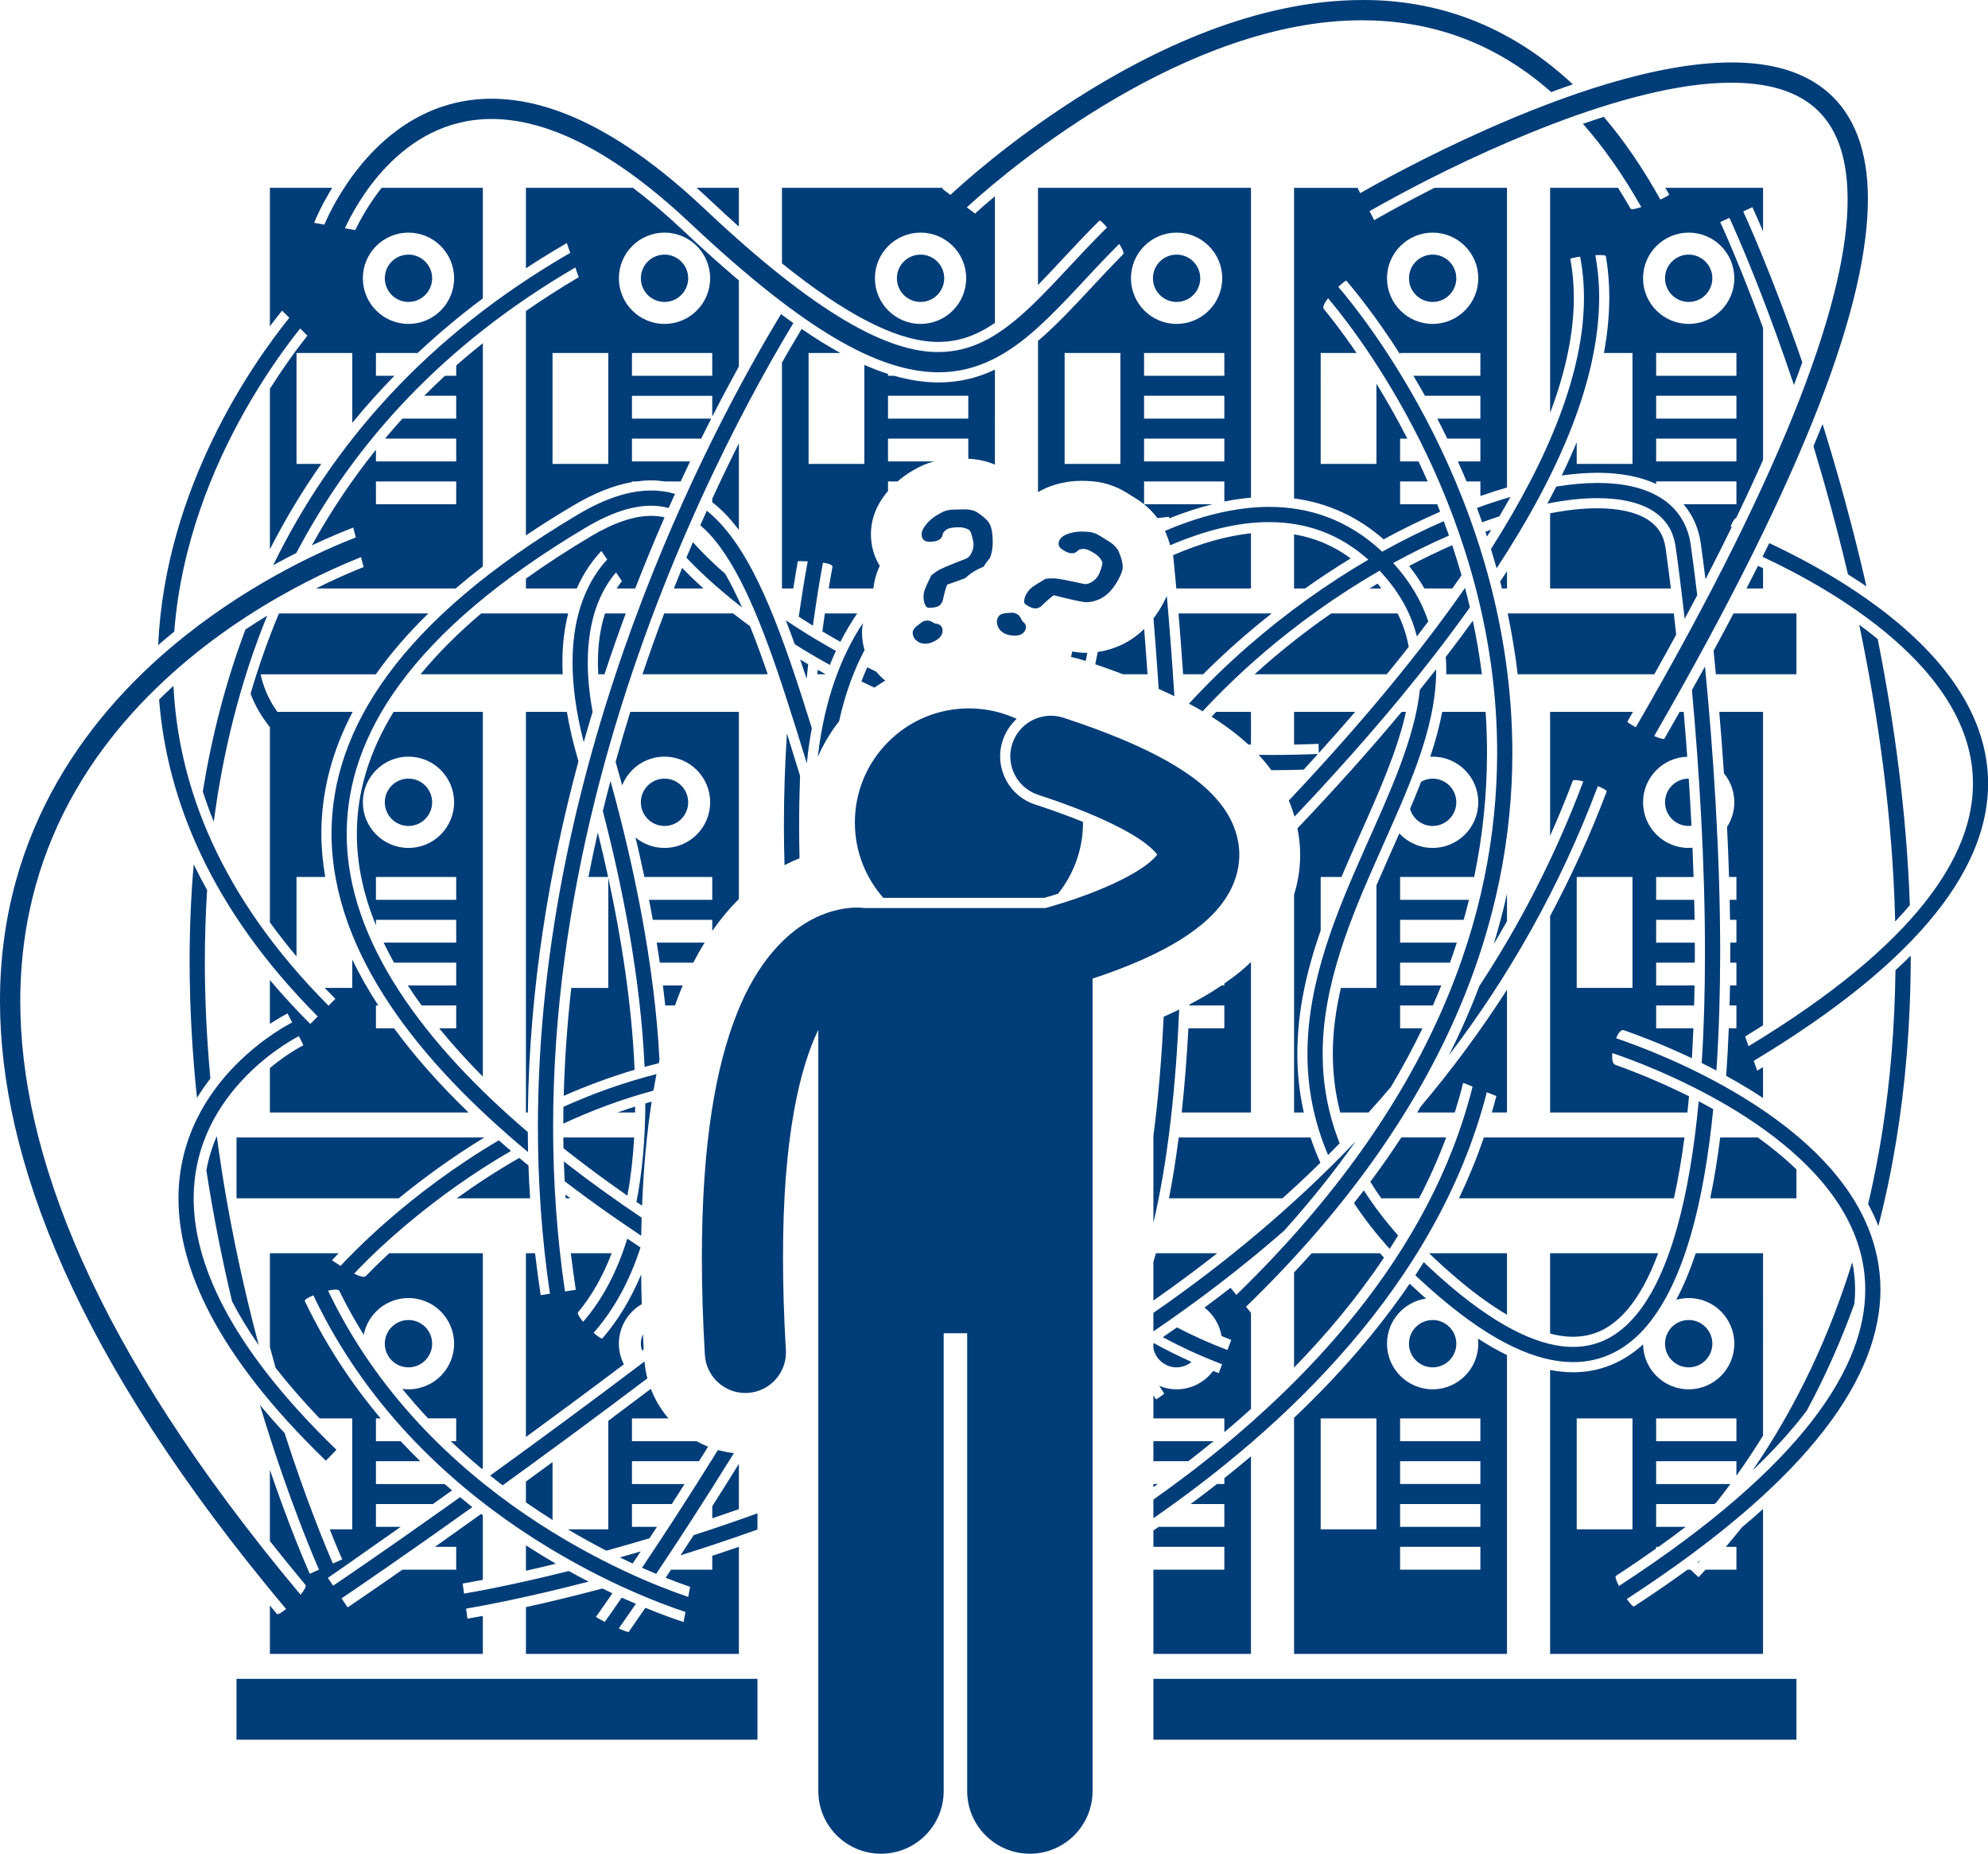 <?xml version="1.0" encoding="UTF-8" standalone="no"?><svg xmlns="http://www.w3.org/2000/svg" xmlns:xlink="http://www.w3.org/1999/xlink" fill="#013d78" height="365.6" preserveAspectRatio="xMidYMid meet" version="1" viewBox="-0.0 -0.0 392.1 365.6" width="392.1" zoomAndPan="magnify"><g id="change1_1"><path d="M82.946,132.963h28.036c-0.036-0.785-0.057-1.56-0.057-2.32c-0.009-3.673,0.427-6.88,1.138-9.68H94.906 C90.263,124.907,86.275,128.908,82.946,132.963z" fill="inherit"/><path d="M285.151,129.553c0.071,0.907,0.108,1.823,0.106,2.749c0,0.22-0.016,0.441-0.02,0.661h7.048 c-0.46-3.617-1.067-7.14-1.796-10.561C288.79,124.751,287.016,127.133,285.151,129.553z" fill="inherit"/><path d="M277.846,127.556c-0.411-2.306-1.14-4.49-2.191-6.593h-13.102c-4.591,3.189-9.012,6.635-13.213,10.313 c-0.612,0.535-1.246,1.104-1.89,1.687h26.059C274.999,131.143,276.445,129.34,277.846,127.556z" fill="inherit"/><path d="M161.295,132.085c-0.03,0.287-0.061,0.586-0.091,0.878h1.662C162.332,132.669,161.809,132.376,161.295,132.085z" fill="inherit"/><path d="M117.928,130.645c0,0.756,0.027,1.532,0.068,2.318h1.228c1.354-4.118,2.761-8.121,4.198-12h-4.089 C118.413,123.796,117.932,127.021,117.928,130.645z" fill="inherit"/><path d="M354.315,120.963h-12.406c-1.271,2.416-2.578,4.87-3.936,7.371c0.152,1.485,0.305,3.034,0.458,4.629h15.884V120.963z" fill="inherit"/><path d="M147.922,123.476c-1.177-0.859-2.288-1.7-3.324-2.513h-13.593c-1.447,3.825-2.885,7.831-4.288,12h24.705 C150.328,129.756,149.163,126.55,147.922,123.476z" fill="inherit"/><path d="M330.601,125.143c-0.159-1.468-0.315-2.862-0.466-4.18h-32.769c0.817,3.874,1.483,7.879,1.974,12h26.944 C327.766,130.318,329.207,127.708,330.601,125.143z" fill="inherit"/><path d="M244.73,126.012c1.99-1.736,4.027-3.416,6.098-5.049h-18.386c0.301,3.579,0.612,7.61,0.912,12h3.93 C239.656,130.595,242.139,128.277,244.73,126.012z" fill="inherit"/><path d="M49.418,136.804c0.85,2.234,2.096,4.441,3.813,6.579v38.487c1.632,2.267,3.383,4.511,5.25,6.735v-15.669h5.663 c-0.488-2.854-0.751-5.698-0.761-8.532c0-8.22,2.071-16.238,6.175-24.03H54.7c-1.732-2.439-2.767-4.923-3.288-7.41h22.71 c2.878-4.068,6.334-8.069,10.362-12H55.021C52.887,126.056,51.011,131.331,49.418,136.804z" fill="inherit"/><path d="M216.508,128.564c-0.157,0.806-0.318,1.613-0.485,2.422c1.912,0.655,3.735,1.314,5.482,1.977h4.827 c-0.138-2.005-0.276-3.909-0.41-5.67c-0.086-1.127-0.171-2.207-0.256-3.265c-1.4,1.369-2.957,2.452-4.666,3.221 C219.514,127.919,218.011,128.345,216.508,128.564z" fill="inherit"/><path d="M162.199,124.511c0.808,0.481,1.628,0.963,2.479,1.445c0.351,0.199,0.715,0.4,1.076,0.601 c1.051-2.053,2.166-3.918,3.32-5.594h-6.383C162.529,122.082,162.364,123.262,162.199,124.511z" fill="inherit"/><path d="M57.062,62.658c-7.222,8.983-24.466,33.485-25.864,64.55c1.065-0.929,2.125-1.818,3.174-2.669 c1.321-17.202,7.589-32.309,13.895-43.476c3.547-6.285,7.096-11.319,9.752-14.773c0.422-0.55,0.813-1.045,1.187-1.514l1.429,1.413 c-0.322,0.405-0.668,0.846-1.031,1.319c-1.666,2.166-3.93,5.298-6.371,9.16v31.645c3-5.877,6.377-11.491,10.127-16.835h-4.877 V69.602h11V83.38c2.617-3.205,5.393-6.293,8.304-9.278h-3.638v-4.5h8.228c4.033-3.784,8.32-7.374,12.856-10.766V37.039H75.266 c-2.592,3.291-4.324,6.514-5.199,8.334l-2.04-0.36c1.161-2.517,3.867-7.65,8.284-12.232c4.834-5.002,11.533-9.309,20.643-9.315 c9.752-0.008,22.668,5.002,39.156,20.529c22.686,21.315,37.174,29.352,48.973,29.422c0.008,0,0.017,0,0.027,0 c7.779,0,13.918-3.709,19.537-8.784c5.23-4.711,10.21-10.656,16.1-16.54c0.623,0.99,1.004,1.812,0.783,2.035 c-2.148,2.173-4.184,4.354-6.166,6.478c-3.197,3.431-6.221,6.67-9.377,9.514c-0.421,0.38-0.839,0.746-1.256,1.101v29.822 c1.061-0.631,2.241-1.141,3.549-1.52c1.617-0.47,3.33-0.709,5.08-0.709c0.393,0,0.787,0.012,1.184,0.035h-0.012 c2.771,0.086,5.35,0.861,7.658,2.301c0.568,0.359,1.074,0.674,1.582,0.983c2.052,1.225,3.485,2.657,4.506,4.035l0.293-0.035 l1.99-0.234l0.036,0.315c2.923-1.168,5.768-2.092,8.535-2.778h-13.485v-4.5h15.834v3.957c1.785-0.359,3.533-0.606,5.25-0.758 V37.039h-42v19.162c1.513-1.552,3.057-3.203,4.648-4.908c2.361-2.533,4.797-5.141,7.465-7.791c0.127-0.126,0.746,0.47,1.495,1.346 c-6.229,6.182-11.332,12.292-16.364,16.813c-5.359,4.801-10.438,7.745-16.892,7.756c-9.781,0.068-23.807-7.168-46.23-28.334 c-16.898-15.913-30.717-21.607-41.898-21.616c-11.955-0.002-20.385,6.565-25.654,12.924c-4.17,5.02-6.501,9.961-7.333,11.907 l-2.021-0.356c0.483-1.174,1.639-3.766,3.571-6.902H53.231v27.314c0.88-1.175,1.69-2.214,2.406-3.106L57.062,62.658z M80.565,45.872c4.971,0,9,4.029,9,9c0,4.971-4.029,9-9,9c-4.971,0-9-4.029-9-9C71.565,49.902,75.594,45.872,80.565,45.872z M220.98,91.477h-11V69.602h11V91.477z M241.48,90.991h-15.834v-4.5h15.834V90.991z M241.48,82.547h-15.834v-4.5h15.834V82.547z M241.48,74.102h-15.834v-4.5h15.834V74.102z M232.064,45.872c4.971,0,9,4.029,9,9c0,4.971-4.029,9-9,9s-9-4.029-9-9 C223.064,49.902,227.094,45.872,232.064,45.872z" fill="inherit"/><circle cx="80.565" cy="54.873" fill="inherit" r="4.666"/><path d="M103.73,52.901c2.623-1.709,5.3-3.375,8.068-4.967l0.671,1.927c-28.539,16.483-47.079,38.011-58.593,61.594 c1.594-0.879,3.123-1.684,4.573-2.415c11.302-21.486,28.823-41.026,55.024-56.296l0.669,1.921 c-3.611,2.116-7.071,4.345-10.412,6.663v44.243c2.941-1.977,6.035-3.933,9.295-5.866c4.161-2.472,7.994-4,11.621-4.636v-0.132 h0.927c0.966-0.129,1.921-0.212,2.86-0.213c0.923,0,1.822,0.087,2.713,0.213h3.109c0.62-1.34,1.238-2.657,1.854-3.945h-11.463v-4.5 h13.648c0.665-1.346,1.326-2.664,1.978-3.943h-15.626v-4.5h15.834v4.095c1.824-3.569,3.587-6.868,5.25-9.879V55.298 c-3.465-2.932-7.117-6.202-10.992-9.843c-3.383-3.187-6.685-5.986-9.904-8.416H103.73V52.901z M140.48,74.102h-15.834v-4.5h15.834 V74.102z M131.064,45.872c4.971,0,9,4.029,9,9c0,4.971-4.029,9-9,9c-4.971,0-9-4.029-9-9 C122.064,49.902,126.094,45.872,131.064,45.872z M119.98,91.477h-11V69.602h11V91.477z" fill="inherit"/><path d="M116.604,105.722c-4.64,2.758-8.927,5.552-12.873,8.377v1.94h10.024c1.407-3.173,3.162-5.606,4.856-7.395l1.147,1.682 c-3.255,3.53-6.855,9.82-6.833,20.317c0.002,4.45,0.647,9.652,2.205,15.705c0.569-2.014,1.154-4.004,1.752-5.973 c-0.663-3.633-0.955-6.872-0.955-9.731c0.008-8.798,2.637-14.119,5.182-17.306c0.133-0.165,0.263-0.3,0.395-0.454l1.164,1.706 c-0.368,0.461-0.711,0.947-1.037,1.449h3.66c1.899-4.9,3.84-9.585,5.783-14.031c-0.85-0.187-1.727-0.282-2.646-0.284 C125.039,101.724,121.063,103.071,116.604,105.722z" fill="inherit"/><path d="M145.73,44.684v-7.644H137.4c0.938,0.837,1.878,1.698,2.823,2.588C142.11,41.409,143.937,43.076,145.73,44.684z" fill="inherit"/><path d="M134.546,111.984c-0.545,1.328-1.091,2.674-1.638,4.056h5.83C136.942,114.414,135.553,113.035,134.546,111.984z" fill="inherit"/><path d="M140.48,98.348v0.682c1.029,0.81,2.031,1.715,2.992,2.753c0.77,0.828,1.519,1.741,2.258,2.715V87.426 C144.03,90.816,142.268,94.465,140.48,98.348z" fill="inherit"/><circle cx="131.064" cy="54.873" fill="inherit" r="4.666"/><path d="M185.109,75.416h-0.006h-0.035c-2.796-0.017-5.688-0.446-8.724-1.314h-1.198v-0.365c-1.517-0.485-3.069-1.078-4.666-1.783 v19.522h-11V69.602h6.265c-2.436-1.335-4.974-2.91-7.633-4.737c-0.736,1.22-1.53,2.554-2.38,4.016 c-0.475,0.816-0.979,1.697-1.502,2.616v44.544h2.235c0.323-2.071,0.628-3.885,0.892-5.389c0,0,0.855-0.003,1.955,0.042 c-0.434,2.326-1.084,6.071-1.765,10.916c0.895,0.585,1.824,1.176,2.786,1.771c0.77-5.682,1.523-9.978,1.984-12.43 c1.11,0.171,1.951,0.437,1.873,0.858c-0.213,1.145-0.465,2.572-0.738,4.231h8.808c0.125-1.078,0.357-2.132,0.718-3.145 c0.135-0.379,0.307-0.805,0.537-1.321c-1.109-1.773-1.738-3.898-1.738-6.23c0-3.037,1.136-5.904,3.369-8.525v-1.882h1.878 c0.912-0.794,1.907-1.52,2.997-2.149l-0.008,0.006c1.341-0.824,2.753-1.421,4.218-1.803h-9.085v-4.5h15.834v3.973 c1.89,0.079,3.646,0.465,5.25,1.155V72.891C192.616,74.603,188.986,75.416,185.109,75.416z M175.146,82.547v-4.5h15.834v4.5 H175.146z" fill="inherit"/><path d="M156.736,53.884l0.115,0.12c11.658,8.992,20.935,13.414,28.094,13.414h0.121c3.893-0.006,7.35-1.135,11.164-3.741V38.69 c-1.701,1.432-2.893,2.495-3.447,3c-0.17,0.153-0.328,0.296-0.473,0.428l-1.62-1.229c0.215-0.197,0.463-0.423,0.747-0.679 C199.42,32.945,234.184,3.903,268.734,4c12.748,0.041,25.506,3.832,37.217,14.156c1.44-0.534,2.865-1.048,4.262-1.527 C297.342,4.601,282.928-0.042,268.734,0c-21,0.02-41.371,9.813-56.561,19.502c-13.195,8.432-22.473,16.834-24.721,18.933 l-1.617-1.226c0.049-0.046,0.124-0.115,0.182-0.17H154.23v14.904c0.846,0.68,1.672,1.325,2.493,1.96 C156.728,53.897,156.732,53.89,156.736,53.884z M181.564,45.872c4.971,0,9,4.029,9,9c0,4.971-4.029,9-9,9s-9-4.029-9-9 C172.564,49.902,176.594,45.872,181.564,45.872z" fill="inherit"/><circle cx="181.564" cy="54.873" fill="inherit" r="4.666"/><path d="M246.73,105.158c-4.718,0.495-9.866,1.947-15.346,4.309c0.184,1.821,0.398,4.028,0.629,6.572h14.717V105.158z" fill="inherit"/><circle cx="232.064" cy="54.873" fill="inherit" r="4.666"/><path d="M271.703,115.082c-0.528,0.313-1.051,0.638-1.576,0.957h2.335C272.209,115.721,271.974,115.399,271.703,115.082z" fill="inherit"/><path d="M257.407,116.039c2.938-2.083,5.938-4.065,8.993-5.931c-3.373-2.49-7.073-4.049-11.17-4.737v10.668H257.407z" fill="inherit"/><path d="M297.231,112.625c-0.44,0.675-0.893,1.355-1.349,2.036c0.119,0.457,0.233,0.918,0.348,1.379h1.001V112.625z" fill="inherit"/><path d="M280.94,116.039h5.51c0.616-0.871,1.22-1.736,1.812-2.597c-0.577-2.023-1.192-4-1.838-5.933 c-2.802,1.229-5.645,2.592-8.507,4.1C279.058,113.042,280.063,114.52,280.94,116.039z" fill="inherit"/><path d="M292.97,104.864c0.105,0.313,0.216,0.619,0.319,0.935c0.281-0.449,0.566-0.899,0.841-1.345 C293.743,104.59,293.359,104.721,292.97,104.864z" fill="inherit"/><circle cx="282.565" cy="54.873" fill="inherit" r="4.666"/><path d="M347.731,112.053c-0.34-0.161-0.669-0.315-0.997-0.468c-0.735,1.467-1.493,2.954-2.264,4.455h3.261V112.053z" fill="inherit"/><path d="M329.551,116.039c-0.461-3.748-0.833-6.486-1.035-7.924c-0.387-2.619-1.525-4.396-3.691-5.75 c-2.256-1.394-5.625-2.135-9.732-2.135h-0.133c-2.813,0-5.919,0.346-9.228,0.991v14.817H329.551z" fill="inherit"/><path d="M305.731,81.435c3.124-8.286,4.693-15.891,4.678-22.779c0-2.627-0.232-5.174-0.689-7.589 c-0.021-0.116,0.827-0.296,1.936-0.454c0.497,2.594,0.754,5.271,0.754,8.038c0.031,14.583-6.833,31.559-18.344,49.618 c0.386,1.249,0.758,2.515,1.116,3.798c12.535-19.118,20.196-37.289,20.228-53.417c0-2.847-0.259-5.627-0.76-8.334 c1.143-0.058,2.047-0.018,2.086,0.213c0.447,2.615,0.674,5.338,0.674,8.121c-0.007,3.525-0.363,7.175-1.061,10.951h5.633v21.875 h-11v-4.269c-0.89,2.147-1.88,4.333-2.956,6.554c2.461-0.344,4.813-0.526,7.028-0.531c4.558,0.001,8.438,0.749,11.594,2.206v-0.502 h15.834v4.5h-10.432c1.816,2.128,2.996,4.758,3.398,7.715c0.188,1.332,0.519,3.768,0.932,7.085 c1.821-3.526,3.548-6.965,5.184-10.318c-0.085-0.033-0.164-0.064-0.241-0.094c0.379-0.933,0.797-1.616,1.099-1.669 c1.902-3.945,3.674-7.766,5.311-11.458V64.675c-3.012-8.195-5.503-14.162-6.84-17.25c-1.039-2.404-1.607-3.618-1.613-3.628 l1.815-0.841c0.056,0.118,0.638,1.367,1.634,3.673c2.228,5.148,6.457,15.445,11.096,29.289c0.574-1.518,1.13-3.017,1.647-4.478 c-6.212-18.005-11.412-29.212-11.653-29.746l1.814-0.84l0.041,0.095c0.4,0.875,1.113,2.461,2.059,4.669v-8.578h-19.268 c0.248,0.433,0.5,0.852,0.746,1.295c0.067,0.122-0.684,0.541-1.731,1.022c-3.496-6.289-7.233-11.702-11.157-16.315 c-1.378,0.439-2.752,0.901-4.118,1.377c4.011,4.54,7.863,9.975,11.513,16.418c-1.108,0.356-1.983,0.536-2.115,0.307 c-0.811-1.412-1.637-2.779-2.475-4.104h-13.394V81.435z M342.481,90.991h-15.834v-4.5h15.834V90.991z M342.481,82.547h-15.834v-4.5 h15.834V82.547z M342.481,74.102h-15.834v-4.5h15.834V74.102z M333.065,45.872c4.971,0,9,4.029,9,9c0,4.971-4.029,9-9,9 s-9-4.029-9-9C324.065,49.902,328.094,45.872,333.065,45.872z" fill="inherit"/><circle cx="333.065" cy="54.873" fill="inherit" r="4.666"/><path d="M95.532,224.297H46.647V236c0.018,0.098,0.033,0.198,0.051,0.297H78.64C83.253,232.526,88.929,228.326,95.532,224.297z" fill="inherit"/><path d="M123.752,235.779c0.65-3.563,1.094-7.394,1.33-11.481h-13.969c0.007,0.71,0.008,1.427,0.021,2.13 c0.601,0.477,1.198,0.945,1.793,1.406C116.495,230.606,120.126,233.257,123.752,235.779z" fill="inherit"/><path d="M104.228,229.828c-0.609-0.498-1.218-0.997-1.814-1.495c-4.54,2.599-8.669,5.317-12.336,7.964h14.478 C104.414,234.158,104.304,232.005,104.228,229.828z" fill="inherit"/><path d="M354.315,230.602c-1.189-1.148-2.462-2.285-3.832-3.408c-1.23-1.009-2.499-1.972-3.786-2.896h-7.415 c-0.543,4.307-1.199,8.305-1.969,12h17.002V230.602z" fill="inherit"/><path d="M230.561,236.297h22.382c0.971-0.873,1.94-1.747,2.892-2.631c1.555-1.445,3.083-2.905,4.586-4.379 c-0.727-1.65-1.392-3.311-1.942-4.99h-25.993C231.933,228.553,231.292,232.555,230.561,236.297z" fill="inherit"/><path d="M270.273,233.04c0.675,1.09,1.386,2.176,2.155,3.257h7.463c2.002-3.859,3.798-7.86,5.343-12h-8.843 C274.464,227.229,272.433,230.145,270.273,233.04z" fill="inherit"/><path d="M287.758,236.297h42.398c0.813-3.661,1.504-7.667,2.077-12h-39.557C291.283,228.344,289.644,232.344,287.758,236.297z" fill="inherit"/><path d="M111.522,235.555c0.016,0.248,0.034,0.494,0.051,0.742h0.936C112.177,236.05,111.851,235.802,111.522,235.555z" fill="inherit"/><path d="M92.41,219.373c-5.747-5.551-10.643-11.087-14.689-16.604h-3.574v-4.5h0.463c-1.969-3.025-3.678-6.044-5.129-9.054v5.595 h-5.434c0.688,0.72,1.387,1.438,2.102,2.153l-1.353,1.352c-21.638-21.761-29.615-43.477-30.585-63.075 c-0.971,0.893-1.911,1.797-2.833,2.709c1.555,19.638,10.116,41.225,31.295,62.488l-1.476,1.475c-2.849-2.847-5.5-5.732-7.967-8.655 v8.646c1.761-1.158,3.05-1.838,3.496-2.063l0.892,1.791c-0.375,0.189-5.745,2.899-11.181,8.424 c-5.578,5.663-11.238,14.392-11.236,26.271c0.004,13.455,7.223,30.598,29.07,51.714l2.084-2.158 c-21.531-20.816-28.16-37.238-28.154-49.556c0.002-10.886,5.147-18.839,10.375-24.168c2.609-2.656,5.232-4.632,7.191-5.936 c0.979-0.653,1.793-1.137,2.355-1.456c0.511-0.288,0.783-0.423,0.832-0.448l0.891,1.791c-0.088,0.044-0.336,0.172-0.74,0.399 c-0.752,0.429-1.484,0.879-2.229,1.378c-0.985,0.656-2.259,1.572-3.646,2.72v8.767H92.41z" fill="inherit"/><path d="M77.633,140.373c-4.816,7.836-7.248,15.855-7.248,24.024c-0.018,6.17,1.374,12.226,3.762,18.076v-1.094h15.834v4.5H75.664 c0.637,1.327,1.317,2.643,2.047,3.944h12.27v4.5h-9.545c0.865,1.331,1.77,2.647,2.714,3.945h6.831v4.5h-3.362 c2.697,3.315,5.601,6.5,8.612,9.532v-71.929H77.633z M71.565,158.205c0-4.971,4.029-9,9-9c4.971,0,9,4.029,9,9c0,4.971-4.029,9-9,9 C75.594,167.205,71.565,163.176,71.565,158.205z M74.147,177.436v-4.5h15.834v4.5H74.147z" fill="inherit"/><circle cx="80.565" cy="158.206" fill="inherit" r="4.667"/><path d="M122.716,154.855c1.329-3.31,4.563-5.65,8.349-5.65c4.971,0,9,4.029,9,9c0,4.971-4.029,9-9,9 c-2.171,0-4.162-0.769-5.717-2.049c0.592,2.482,1.179,5.086,1.748,7.779h13.385v4.5h-12.47c0.254,1.298,0.501,2.614,0.74,3.944 h11.729v2.191c1.615-2.317,3.373-4.422,5.25-6.295v-36.903h-21.411c-0.998,3.209-1.967,6.5-2.898,9.868 C121.835,151.675,122.269,153.216,122.716,154.855z" fill="inherit"/><path d="M117.909,164.167c-0.654,2.879-1.27,5.806-1.85,8.769h3.888C119.281,169.866,118.594,166.933,117.909,164.167z" fill="inherit"/><path d="M131.686,202.77h-0.037c0.003,0.032,0.005,0.064,0.008,0.097C131.666,202.834,131.676,202.802,131.686,202.77z" fill="inherit"/><path d="M103.73,219.373h0.383c0.298-24.688,4.283-48.135,9.979-69.261c-1-3.376-1.759-6.626-2.286-9.739h-8.076V219.373z" fill="inherit"/><path d="M119.98,173.093v21.718h-7.302c-0.786,6.957-1.304,14.065-1.494,21.284c4.416-1.949,9.085-3.695,13.977-5.142 C124.628,197.886,122.464,184.575,119.98,173.093z" fill="inherit"/><path d="M125.276,218.205c-1.177,0.371-2.339,0.761-3.486,1.168h3.472C125.269,218.987,125.272,218.596,125.276,218.205z" fill="inherit"/><path d="M130.136,189.825h6.602c0.703-1.366,1.448-2.682,2.232-3.944h-9.447C129.736,187.185,129.941,188.499,130.136,189.825z" fill="inherit"/><path d="M133.132,198.27c0.328-0.929,0.666-1.843,1.019-2.734c0.161-0.41,0.334-0.808,0.501-1.211h-3.902 c0.166,1.31,0.319,2.625,0.462,3.945H133.132z" fill="inherit"/><circle cx="131.064" cy="158.206" fill="inherit" r="4.667"/><path d="M239.861,140.373c-0.299,0.314-0.601,0.642-0.9,0.964c2.806,1.77,5.196,3.572,7.259,5.483 c0.172,0.003,0.339,0.01,0.511,0.013v-6.46H239.861z" fill="inherit"/><path d="M246.73,189.714c-0.635,0.602-1.301,1.199-2.012,1.794c-1.073,0.884-2.157,1.685-3.238,2.439v0.377h-0.532 c-2.17,1.474-4.311,2.695-6.326,3.736c-0.003,0.071-0.007,0.139-0.01,0.21h6.868v4.5h-7.086c-0.318,5.877-0.76,11.413-1.324,16.604 h13.66V189.714z" fill="inherit"/><path d="M297.231,195.162c-5.111,7.976-10.789,15.667-17.023,23.055c-0.229,0.386-0.452,0.771-0.687,1.156h7.413 c0.605-1.922,1.16-3.869,1.648-5.847l1.862,0.742c-8.284,33.168-33.057,58.901-56.04,76.374c-2.332,1.773-4.643,3.458-6.916,5.061 v3.673c25.242-17.458,55.944-45.663,65.761-83.989l1.886,0.752c-0.279,1.081-0.582,2.158-0.897,3.233h2.992V195.162z" fill="inherit"/><path d="M255.23,140.373v6.45c1.602-0.032,3.213-0.081,4.834-0.148l0.043,1.828c2.454-2.714,4.847-5.425,7.176-8.131H255.23z" fill="inherit"/><path d="M294.598,186.192c0.9-1.503,1.773-3.019,2.633-4.542v-5.424C296.488,179.566,295.61,182.888,294.598,186.192z" fill="inherit"/><path d="M282.092,149.229c0.157-0.008,0.313-0.024,0.473-0.024c4.971,0,9,4.029,9,9c0,4.971-4.029,9-9,9 c-2.596,0-4.927-1.105-6.569-2.862c-0.356,0.805-0.716,1.612-1.077,2.423l-1.152,2.596c-0.777,1.745-1.541,3.485-2.285,5.223 v20.226h-7.015c-1,4.319-1.596,8.646-1.593,13.002c0.006,3.964,0.491,7.807,1.46,11.561h5.591c1.496-1.655,2.959-3.328,4.396-5.017 c2.28-3.834,4.368-7.696,6.239-11.587h-4.412v-4.5h6.467c0.574-1.312,1.125-2.627,1.653-3.945h-8.12v-4.5h9.837 c0.472-1.312,0.921-2.627,1.346-3.944h-11.183v-4.5h12.535c0.371-1.312,0.719-2.627,1.045-3.944h-13.58v-4.5h14.611 c1.677-8.076,2.523-16.251,2.527-24.513c0.001-2.726-0.098-5.407-0.273-8.05h-8.563 C283.895,143.312,283.086,146.26,282.092,149.229z" fill="inherit"/><path d="M255.898,163.344c0.352,1.748,0.548,3.513,0.538,5.263c0.007,2.896-0.489,5.512-1.205,7.816v42.95h1.921 c-0.843-3.775-1.284-7.623-1.278-11.561c0.006-8.41,1.828-16.346,4.607-24.35v-10.526h4.099c0.896-2.115,1.825-4.247,2.786-6.412 l0.705-1.579c3.854-8.63,7.546-16.906,9.23-24.571h-0.845C270.286,147.764,263.439,155.423,255.898,163.344z" fill="inherit"/><path d="M282.565,162.873c2.578,0,4.666-2.09,4.666-4.668c0-2.576-2.088-4.666-4.666-4.666c-0.826,0-1.592,0.233-2.265,0.61 c-0.69,1.775-1.428,3.56-2.195,5.357C278.671,161.447,280.441,162.873,282.565,162.873z" fill="inherit"/><path d="M333.065,153.539c-2.578,0-4.666,2.09-4.666,4.666c0,2.578,2.088,4.668,4.666,4.668c0.188,0,0.366-0.034,0.549-0.055 c-0.159-3.161-0.34-6.259-0.538-9.278C333.071,153.54,333.068,153.539,333.065,153.539z" fill="inherit"/><path d="M227.488 331.054H354.314V343.054H227.488z" fill="inherit"/><path d="M46.647 331.054H149.397V343.054H46.647z" fill="inherit"/><circle cx="80.565" cy="264.963" fill="inherit" r="4.667"/><path d="M137.865,288.137c0.584-0.931,1.18-1.885,1.787-2.861c-0.784-0.31-1.538-0.679-2.27-1.083h-12.736v-4.5h7.195 c-1.47-1.712-2.651-3.677-3.479-5.824c-2.859,2.164-5.658,4.268-8.382,6.301v21.398h-7.997c2.652,1.576,5.202,2.978,7.601,4.21 c2.634-0.723,5.479-1.537,8.507-2.444c0.479-0.725,0.973-1.477,1.48-2.252h-4.925v-4.5h7.849c0.809-1.253,1.646-2.558,2.528-3.944 h-10.377v-4.5H137.865z" fill="inherit"/><path d="M145.73,288.668c-1.822,2.936-3.576,5.723-5.25,8.35v2.376c1.719-0.577,3.462-1.173,5.25-1.802V288.668z" fill="inherit"/><path d="M108.98,288.313c-1.795,1.318-3.546,2.598-5.25,3.838v4.105c1.773,1.233,3.526,2.392,5.25,3.477V288.313z" fill="inherit"/><path d="M140.48,309.527h-8.131c-0.361,0.544-0.717,1.078-1.062,1.595c2.088,0.83,3.744,1.421,4.825,1.785l-0.369,1.986 c-0.09-0.03-0.174-0.059-0.27-0.091c-10.112-3.411-51.392-19.667-70.771-60.299c1.115-0.25,2.044-0.311,2.213,0.035 c1.484,3.033,3.109,5.909,4.822,8.667c0.817-4.129,4.457-7.243,8.826-7.243c4.971,0,9,4.029,9,9s-4.029,9-9,9 c-0.414,0-0.819-0.038-1.219-0.092c1.653,2.03,3.354,3.973,5.091,5.822h5.544v4.5h-1.065c2.026,1.93,4.077,3.76,6.14,5.472 c0.058-0.041,0.118-0.085,0.176-0.127V247.13H76.775c-2.132,1.964-3.702,3.539-4.641,4.514c-0.314,0.325-1.236,0.027-2.295-0.488 c0.234-0.251,0.505-0.537,0.855-0.899c3.872-4.02,14.639-14.352,30.083-23.305c-0.815-0.696-1.614-1.392-2.403-2.087 C80.57,235.36,69.15,247.479,67.169,249.63c-0.967-0.611-1.688-1.118-1.688-1.118c0.274-0.3,0.721-0.779,1.302-1.382H53.231v18.505 c0.376,1.398,0.753,2.758,1.131,4.098c2.549,3.261,5.44,6.581,8.674,9.96h6.445v21.875h-4.455c1.522,3.831,2.458,5.906,2.467,5.931 l-1.827,0.81c-0.167-0.37-1.684-3.779-3.921-9.666c-1.594-4.189-3.547-9.626-5.615-16.056c-1.719-1.859-3.343-3.707-4.869-5.543 c5.779,19.2,11.259,31.57,11.66,32.479l-1.828,0.81c-0.878-1.983-4.041-9.326-7.861-20.493v14.046 c2.262,2.862,4.597,5.744,7.02,8.647c0.228,0.271-0.235,1.041-0.977,1.932C18.026,265.232,3.992,226.811,4,197.418 c0.008-32.794,17.361-54.803,34.904-68.829c8.764-6.995,17.555-11.941,24.139-15.131c3.291-1.594,6.031-2.748,7.94-3.501 c0.078-0.031,0.146-0.057,0.222-0.087l0.513,1.947c-1.707,0.674-4.447,1.816-7.803,3.441c-0.503,0.244-1.034,0.507-1.578,0.78 h27.541c1.703-1.461,3.488-2.912,5.354-4.353V67.673c-1.79,1.438-3.55,2.899-5.25,4.405v2.024H87.77 c-1.398,1.292-2.769,2.605-4.103,3.945h6.314v4.5H79.373c-1.175,1.293-2.316,2.61-3.435,3.943h14.042v4.5H74.147v-2.311 c-4.744,5.907-8.955,12.199-12.64,18.867c3.457-1.636,6.29-2.797,8.161-3.514l0.512,1.946c-5.578,2.15-19.64,8.215-33.772,19.484 C18.297,139.888-0.012,163.108,0,197.418c0.008,30.766,14.662,70.099,56.418,119.865c-0.89,0.729-1.632,1.183-1.81,0.97 c-0.466-0.557-0.916-1.109-1.377-1.665v9.542h42v-7.483c-1.189,0.223-2.22,0.407-3.035,0.547l-0.27-1.982 c3.229-0.553,11.917-2.146,24.17-5.331c-1.275-0.656-2.578-1.346-3.92-2.088c-5.936,1.487-10.89,2.569-14.584,3.316 c-2.765,0.557-4.815,0.924-6.068,1.138l-0.27-1.983c1.198-0.204,2.553-0.453,3.977-0.728v-12.754 c-0.108-0.082-0.218-0.167-0.326-0.25c-3.305,2.371-6.356,4.542-9.123,6.496h4.199v4.5H79.373 c-6.342,4.425-10.201,7.029-10.809,7.436l-1.194-1.781c2.379-1.604,11.84-8.024,25.784-17.996c-0.806-0.636-1.611-1.294-2.416-1.96 c-0.95,0.678-1.879,1.341-2.785,1.984c-12.049,8.565-20.104,14.029-22.254,15.479l-1.033-1.542 c0.063-0.04,5.201-3.592,14.365-10.065h-4.885v-4.5h11.237c0.47-0.333,0.928-0.658,1.411-1.002 c0.764-0.543,1.557-1.107,2.369-1.688c-0.486-0.416-0.974-0.826-1.459-1.254H74.147v-4.5h8.735 c-1.298-1.273-2.586-2.58-3.854-3.944h-4.881v-4.5h0.924c-5.613-6.694-10.759-14.357-14.949-23.136 c-0.12-0.252,0.639-0.7,1.684-1.132c20.438,43.132,64.218,59.419,73.388,62.44l-0.368,1.982c-1.63-0.532-4.245-1.451-7.539-2.799 c-1.37,2.005-2.484,3.61-3.279,4.744c-0.076,0.107-0.921-0.21-1.972-0.671c0.608-0.864,1.76-2.506,3.375-4.858 c-0.891-0.38-1.819-0.788-2.787-1.226c-1.767,2.566-2.922,4.198-3.338,4.784c-1.016-0.514-1.782-0.943-1.733-1.012 c0.127-0.177,0.395-0.554,0.793-1.121c0.56-0.795,1.391-1.985,2.437-3.503c-0.645-0.303-1.302-0.618-1.973-0.946 c-5.762,1.533-10.84,2.74-15.077,3.67v9.22h42v-21.108c-1.775,0.612-3.531,1.207-5.25,1.772V309.527z M74.147,94.936h15.834v4.5 H74.147V94.936z" fill="inherit"/><path d="M103.73,283.366c5.887-4.303,12.387-9.114,19.315-14.334c-0.622-1.223-0.981-2.603-0.981-4.069 c0-3.334,1.817-6.237,4.511-7.793c-0.059-1.988-0.095-3.938-0.116-5.86c-2.02,4.816-4.55,9.022-7.609,12.569 c-0.179,0.207-0.915-0.299-1.762-1.061c4.153-4.722,7.162-10.431,9.239-16.822c-0.864-0.574-1.733-1.157-2.606-1.748 c-1.957,6.331-4.799,11.911-8.711,16.404c-0.719-0.872-1.198-1.64-1.004-1.873c2.694-3.233,4.902-7.129,6.637-11.648h-8.053 c0.287,2.392,0.608,4.788,0.975,7.208l-2.134,0.322c-1.609-10.947-2.337-21.784-2.337-32.423 c-0.004-45.665,13.295-87.613,26.609-118.13c6.656-15.258,13.313-27.656,18.301-36.234c0.877-1.509,1.7-2.893,2.465-4.159 c-0.799-0.569-1.607-1.159-2.429-1.773c-13.887,22.937-47.923,86.626-47.948,160.297c0,10.775,0.737,21.766,2.372,32.872 l-1.823,0.275c-0.419-2.772-0.788-5.517-1.107-8.255h-1.804V283.366z" fill="inherit"/><path d="M109.634,308.353c-1.923-1.115-3.897-2.325-5.903-3.62v5.008C105.673,309.303,107.643,308.839,109.634,308.353z" fill="inherit"/><path d="M126.8,263.082c-0.255,0.576-0.401,1.21-0.401,1.88c0,0.478,0.093,0.931,0.226,1.365c0.109-0.083,0.221-0.168,0.331-0.252 C126.901,265.075,126.846,264.073,126.8,263.082z" fill="inherit"/><path d="M227.488,293.248c0.285-0.203,0.569-0.405,0.857-0.611h-0.857V293.248z" fill="inherit"/><path d="M234.382,288.137c1.629-1.256,3.286-2.568,4.966-3.944h-11.859v3.944H234.382z" fill="inherit"/><path d="M227.488,248.832v6.344v1.278c4.33-3.023,8.53-6.131,12.589-9.324H227.99C227.826,247.705,227.659,248.275,227.488,248.832 z" fill="inherit"/><path d="M241.48,292.637h-1.458c-0.066,0.053-0.132,0.105-0.198,0.157c-1.672,1.306-3.336,2.565-4.99,3.787h6.646v4.5h-12.941 c-0.352,0.243-0.701,0.481-1.051,0.72v3.226h13.992v4.5h-13.992v16.604h19.242v-38.958c-1.709,1.446-3.458,2.883-5.25,4.309 V292.637z" fill="inherit"/><path d="M227.488,265.855c0.417,2.15,2.304,3.775,4.576,3.775c1.122,0,2.138-0.412,2.942-1.072 c-2.559-1.138-5.02-2.374-7.404-3.687c-0.038,0.026-0.076,0.051-0.114,0.076V265.855z" fill="inherit"/><path d="M291.565,264.962c0,4.971-4.029,9-9,9s-9-4.029-9-9c0-4.525,3.343-8.26,7.692-8.895c-1.112-0.974-2.188-1.951-3.226-2.932 c-6.212,9.117-13.815,17.942-22.801,26.445v46.549h42v-58.915c-1.857-0.902-3.766-1.992-5.726-3.261 C291.541,264.285,291.565,264.621,291.565,264.962z M271.48,301.568h-11v-21.875h11V301.568z M291.981,309.527h-15.834v-4.5h15.834 V309.527z M291.981,301.081h-15.834v-4.5h15.834V301.081z M291.981,292.637h-15.834v-4.5h15.834V292.637z M291.981,284.193h-15.834 v-4.5h15.834V284.193z" fill="inherit"/><path d="M272.962,247.998c-0.265-0.289-0.522-0.578-0.779-0.868h-13.477c-1.135,1.267-2.295,2.528-3.476,3.786v18.757 C261.528,263.218,267.626,255.979,272.962,247.998z" fill="inherit"/><path d="M281.896,247.13c-0.003,0.006-0.007,0.011-0.011,0.017c1.77,1.715,3.66,3.427,5.688,5.141 c3.375,2.85,6.609,5.177,9.658,6.969V247.13H281.896z" fill="inherit"/><circle cx="282.565" cy="264.963" fill="inherit" r="4.667"/><path d="M340.39,305.027h2.091v4.5h-6.09c-0.004,0.004-0.008,0.009-0.012,0.013l-1.359,1.469l-1.467-1.362l-0.128-0.119h-0.595 c-3.31,2.401-6.81,4.814-10.525,7.237c-0.206,0.135-0.796-0.529-1.443-1.455c37.045-24.082,49.981-44.257,50.029-61.025 c-0.053-17.28-13.768-29.731-27.09-37.895c-10.576-6.469-21.081-10.314-25.055-11.654c0.435-1.042,0.994-1.774,1.537-1.586 c2.844,0.992,7.74,2.834,13.412,5.529c0.116-1.922,0.213-3.894,0.295-5.908h-7.344v-4.5h7.493c0.035-1.297,0.063-2.612,0.084-3.945 h-7.577v-4.5h7.622c0.003-0.625,0.009-1.24,0.009-1.872c0-0.691-0.005-1.382-0.008-2.072h-7.623v-4.5h7.581 c-0.02-1.318-0.044-2.634-0.073-3.944h-7.508v-4.5h7.383c-0.063-1.938-0.133-3.863-0.213-5.769 c-0.249,0.02-0.498,0.038-0.752,0.038c-4.971,0-9-4.029-9-9c0-4.874,3.876-8.833,8.713-8.985c-0.221-3.057-0.457-6.012-0.699-8.847 h-0.789c-0.988,1.743-1.989,3.499-3.016,5.28c-0.107,0.187-0.947-0.071-2.018-0.512c30.554-52.949,42.111-85.73,42.156-105.84 c0.02-9.71-2.803-16.653-7.777-21.016c-4.963-4.358-11.711-5.974-19.113-5.976c-15.107,0.026-33.516,6.649-48.314,13.204 c-12.225,5.429-21.916,10.844-24.93,12.569l-0.54-1.043H255.23v61.239c6.617,0.885,12.528,3.586,17.668,8.073 c3.732-2.033,7.465-3.851,11.145-5.442c-0.191-0.493-0.383-0.988-0.577-1.474h-7.319v-4.5h5.432 c-0.592-1.349-1.191-2.662-1.797-3.945h-3.635v-4.5h1.425c-2.057-4.018-4.127-7.638-6.091-10.829v15.815h-11V69.602h7.075 c-2.884-4.224-5.231-7.192-6.458-8.676c-0.299-0.362,0.141-1.195,0.839-2.11c0.2,0.234,0.426,0.502,0.702,0.836 c6.5,7.86,32.67,42.539,32.648,88.771c-0.016,31.638-12.17,68.779-51.438,106.922l-1.142-1.398 c-1.694,1.313-3.406,2.615-5.146,3.899c1.751,1.354,2.984,3.337,3.368,5.612c0.637,0.255,1.262,0.521,1.909,0.764l-0.746,1.987 c-3.483-1.315-6.795-2.813-9.965-4.453c-0.919,0.646-1.847,1.284-2.776,1.922c3.686,1.988,7.573,3.78,11.686,5.342l-0.659,1.756 c-0.374-0.141-0.729-0.303-1.1-0.447c-1.641,2.201-4.256,3.634-7.213,3.634c-1.211,0-2.364-0.243-3.418-0.676 c0.318,0.486,0.621,0.974,0.947,1.461c0.071,0.107-0.633,0.616-1.584,1.209c-0.178-0.266-0.346-0.529-0.521-0.795v4.531h13.992 v2.728c1.738-1.464,3.492-2.992,5.25-4.579v-18.963l-0.977-1.197c39.907-38.644,52.547-76.78,52.533-109.258 c-0.031-50.301-29.973-86.788-34.322-91.846c0.814-0.782,1.5-1.325,1.582-1.229c1.743,2.037,5.824,7.043,10.6,14.505v-0.251h15.834 v4.5h-13.209c0.752,1.259,1.512,2.58,2.276,3.945h10.933v4.5h-8.498c0.66,1.272,1.317,2.597,1.971,3.943h6.527v4.5h-4.43 c0.576,1.289,1.147,2.599,1.705,3.945h2.725v2.871c1.775-0.621,3.527-1.179,5.25-1.678V37.039h-14.308 c-2.192,1.107-4.025,2.068-5.374,2.79c-3.186,1.694-5.451,2.978-6.512,3.587l-0.92-1.778c1.112-0.639,3.364-1.911,6.486-3.573 c13.633-7.295,43.93-21.816,64.918-21.756c6.857,0,12.555,1.521,16.473,4.979c3.908,3.455,6.4,9.006,6.418,18.014 c0.049,18.64-11.209,51.295-41.777,104.108c-1.006-0.545-1.726-1.004-1.658-1.121c0.372-0.643,0.732-1.276,1.1-1.915h-16.346 v24.444c1.597-3.572,3.091-7.19,4.477-10.855c0.098-0.256,0.979-0.146,2.068,0.127c-5.514,14.714-12.47,28.131-20.499,40.354 c-1.741,4.601-3.749,9.162-6.022,13.686c11.79-15.505,21.891-33.121,29.388-53.108c1.047,0.42,1.826,0.843,1.74,1.07 c-3.18,8.429-6.914,16.612-11.152,24.555v38.728h27.086c0.111-1.046,0.215-2.111,0.313-3.191c-3.472-1.742-6.75-3.18-9.556-4.313 c-1.99-0.807-3.691-1.439-5.008-1.907c-0.536-0.191-0.667-1.161-0.552-2.31c1.42,0.483,3.608,1.268,6.31,2.361 c7.336,2.964,18.35,8.193,27.426,15.633c9.104,7.46,16.15,16.997,16.139,28.637c0.05,15.031-11.884,34.607-48.577,58.456 c-0.516-1.004-0.825-1.842-0.599-1.99c2.764-1.805,5.405-3.604,7.934-5.395v-0.327h0.464c1.852-1.319,3.636-2.635,5.359-3.945 h-5.823v-4.5h11.502c0.118-0.098,0.238-0.196,0.356-0.294c0.948-1.203,1.884-2.417,2.792-3.65h-14.65v-4.5h15.834v2.856 c1.835-2.568,3.585-5.202,5.25-7.9V247.13h-13.276c-1.138,3.433-2.418,6.494-3.846,9.18c0.781-0.222,1.604-0.348,2.456-0.348 c4.971,0,9,4.029,9,9s-4.029,9-9,9c-4.923,0-8.916-3.953-8.993-8.858c-3.935,3.605-8.634,5.496-13.757,5.496 c-1.496-0.003-3.023-0.154-4.584-0.453v55.982h42v-28.564c-1.341,1.206-2.732,2.415-4.18,3.627 C342.519,302.488,341.466,303.766,340.39,305.027z M282.565,45.872c4.971,0,9,4.029,9,9c0,4.971-4.029,9-9,9s-9-4.029-9-9 C273.564,49.902,277.594,45.872,282.565,45.872z M310.981,172.936h11v21.875h-11V172.936z M316.215,207.068v-0.003V207.068z M326.647,279.693h15.834v4.5h-15.834V279.693z M310.981,279.693h11v21.875h-11V279.693z" fill="inherit"/><path d="M305.731,262.969c1.579,0.414,3.078,0.633,4.477,0.633c4.264-0.016,7.695-1.745,10.848-5.446 c2.272-2.688,4.279-6.39,5.993-11.025h-21.317V262.969z" fill="inherit"/><circle cx="333.065" cy="264.963" fill="inherit" r="4.667"/><path d="M128.529,217.236c-0.415,0.116-0.834,0.226-1.246,0.347c-0.026,6.808-0.565,13.362-1.749,19.428 c0.368,0.252,0.735,0.499,1.104,0.748C126.935,230.291,127.562,223.465,128.529,217.236z" fill="inherit"/><path d="M127.129,210.38c0.925-0.255,1.864-0.487,2.805-0.719c0.047-0.214,0.089-0.436,0.137-0.649 c-0.977-19.1-5.211-38.996-9.665-55.007c-0.515,1.957-1.02,3.933-1.505,5.937C122.87,175.179,126.378,193.231,127.129,210.38z" fill="inherit"/><path d="M157.816,130.05c0.431,1.246,0.858,2.51,1.285,3.798c0.098-0.973,0.197-1.924,0.3-2.854 C158.863,130.679,158.337,130.364,157.816,130.05z" fill="inherit"/><path d="M155.207,144.618c-0.362,5.683-0.594,11.801-0.594,18.203c0.002,2.556,0.042,5.159,0.122,7.793 c0.161-0.083,0.319-0.176,0.481-0.256c0.841-0.424,1.667-0.79,2.479-1.117c-0.054-2.164-0.081-4.309-0.08-6.42 c0-3.368,0.066-6.654,0.181-9.844C156.912,150.105,156.055,147.324,155.207,144.618z" fill="inherit"/><path d="M230.134,117.506c-0.442,0.997-0.997,2.023-1.689,3.107l-0.039,0.063l-0.051,0.077c-0.274,0.415-0.56,0.812-0.852,1.196 c0.136,1.642,0.274,3.371,0.413,5.192c0.207,2.72,0.414,5.635,0.613,8.7c1.071,0.479,2.099,0.962,3.099,1.449 C231.148,129.636,230.61,122.881,230.134,117.506z" fill="inherit"/><path d="M232.58,199.078c-0.855,0.41-1.688,0.799-2.465,1.146c-0.196,0.087-0.401,0.169-0.6,0.255 c-0.395,8.104-1.047,16.052-2.027,23.528v12.227v4.898C230.393,228.782,231.914,214.141,232.58,199.078z" fill="inherit"/><path d="M128.877,215.058c0.19-1.105,0.394-2.191,0.605-3.258c-6.514,1.658-12.653,3.888-18.352,6.447 c-0.019,1.105-0.027,2.213-0.031,3.322C116.619,219.009,122.57,216.761,128.877,215.058z" fill="inherit"/><path d="M169.896,134.369c0.837,0.412,1.694,0.82,2.563,1.228c0.698-0.491,1.415-0.957,2.152-1.394 c-0.128-0.102-0.262-0.196-0.387-0.304c-0.521-0.449-0.983-0.941-1.413-1.454c-0.595-0.283-1.184-0.567-1.762-0.853 C170.64,132.492,170.26,133.422,169.896,134.369z" fill="inherit"/><path d="M154.992,122.319c0.595,1.521,1.179,3.107,1.76,4.721c2.148,1.351,4.453,2.718,6.921,4.081 c0.384-0.956,0.781-1.881,1.194-2.769c-0.394-0.219-0.791-0.438-1.178-0.657C160.498,125.885,157.605,124.075,154.992,122.319z" fill="inherit"/><path d="M146.362,119.791c-1.05-2.36-2.153-4.588-3.313-6.619c-2.236-1.97-3.894-3.606-4.983-4.744 c-0.701-0.73-1.155-1.242-1.394-1.517c-0.429,0.999-0.858,2.013-1.291,3.048C137.124,111.826,140.747,115.436,146.362,119.791z" fill="inherit"/><path d="M250.693,148.872c-0.821,0-1.63-0.012-2.441-0.02c0.899,0.971,1.732,1.974,2.505,3.02c2.091,0,4.222-0.041,6.373-0.101 c0.948-1.03,1.886-2.059,2.817-3.089C256.798,148.809,253.713,148.872,250.693,148.872z" fill="inherit"/><path d="M275.756,243.623c-2.659-3.004-4.899-5.97-6.766-8.901c-0.64,0.838-1.285,1.674-1.944,2.509 c1.974,2.995,4.31,6.01,7.045,9.042C274.655,245.398,275.21,244.515,275.756,243.623z" fill="inherit"/><path d="M297.918,97.992c-2.154,0.62-4.365,1.35-6.614,2.17c0.347,0.932,0.691,1.87,1.025,2.825 c1.146-0.419,2.278-0.81,3.396-1.175C296.486,100.526,297.215,99.254,297.918,97.992z" fill="inherit"/><path d="M315.057,98.231c4.547-0.004,8.25,0.846,10.828,2.44c2.572,1.605,4.121,3.845,4.609,7.167 c0.539,3.839,1.155,8.66,1.779,14.197c0.842-1.57,1.67-3.129,2.478-4.668c-0.451-3.767-0.89-7.121-1.286-9.947 c-0.557-4.107-2.744-7.321-6.01-9.306c-3.258-1.997-7.494-2.882-12.398-2.884c-2.524,0.006-5.249,0.258-8.118,0.721 c-0.562,1.108-1.142,2.224-1.748,3.351C308.758,98.594,312.081,98.223,315.057,98.231z" fill="inherit"/><path d="M269.193,167.333c-5.594,12.608-11.313,26.086-11.32,40.482c-0.01,6.505,1.188,13.164,4.063,19.943 c0.767-0.766,1.535-1.531,2.288-2.305c-2.373-6.01-3.342-11.881-3.352-17.639c-0.01-13.578,5.467-26.691,11.063-39.264 c5.572-12.578,11.297-24.579,11.322-36.255c0-0.102-0.005-0.204-0.006-0.306c-1.045,1.331-2.109,2.67-3.203,4.022 C279.016,145.673,274.169,156.177,269.193,167.333z" fill="inherit"/><path d="M339.277,187.952c-0.001-19.909-1.399-40.199-2.998-56.52c-0.843,1.534-1.699,3.082-2.574,4.647 c1.412,15.43,2.573,33.831,2.572,51.872c0.002,7.359-0.194,14.657-0.642,21.666c0.951,0.472,1.922,0.972,2.901,1.488 C339.044,203.627,339.262,195.825,339.277,187.952z" fill="inherit"/><path d="M324.869,261.386c7.369-8.836,11.227-24.435,13.038-42.664c-0.961-0.541-1.916-1.06-2.862-1.556 c-0.877,9.279-2.269,17.85-4.324,25.112c-2.043,7.244-4.752,13.165-8.145,17.173c-3.41,4.008-7.35,6.132-12.316,6.149 c-6.133,0.019-14.09-3.435-23.979-11.786c-1.957-1.654-3.771-3.296-5.465-4.927c-0.541,0.863-1.095,1.724-1.661,2.582 c1.62,1.542,3.349,3.089,5.19,4.639c10.17,8.563,18.643,12.475,25.914,12.492C316.154,268.618,321.086,265.902,324.869,261.386z" fill="inherit"/><path d="M229.768,104.691c0.053,0.117,0.113,0.239,0.16,0.352l-0.002-0.007c0.358,0.852,0.646,1.678,0.875,2.485 c6.638-2.845,13.26-4.579,19.502-4.567c7.076,0.016,13.666,2.141,19.572,7.405c-8.066,4.725-16.17,10.481-23.828,17.158 c-3.998,3.494-7.866,7.25-11.541,11.241c0.457,0.244,0.922,0.485,1.363,0.731c0.453,0.256,0.897,0.513,1.332,0.77 c3.45-3.709,7.074-7.211,10.82-10.486c7.713-6.754,15.934-12.54,24.082-17.242c0.037,0.04,0.074,0.079,0.111,0.119 c3.905,4.217,6.153,8.465,7.234,12.851c0.769-0.995,1.521-1.983,2.26-2.966c-1.325-3.952-3.557-7.811-6.92-11.516 c3.711-2.038,7.394-3.844,10.994-5.414c-0.335-0.958-0.68-1.897-1.027-2.831c-3.983,1.729-8.051,3.735-12.145,6.018 c-6.609-6.232-14.322-8.856-22.309-8.841C243.562,99.973,236.622,101.775,229.768,104.691z" fill="inherit"/><path d="M155.004,137.397c1.363,4.173,2.729,8.577,4.135,13.144c0.012-0.122,0.019-0.248,0.031-0.37 c0.232-2.318,0.561-4.502,0.947-6.591c-2.78-8.911-5.476-17.1-8.418-24.056c-2.861-6.751-5.951-12.362-9.693-16.382 c-0.828-0.894-1.697-1.702-2.604-2.428c-0.426,0.941-0.851,1.894-1.277,2.861c0.569,0.496,1.133,1.022,1.688,1.612 C145.701,111.465,150.373,123.1,155.004,137.397z" fill="inherit"/><path d="M114.045,101.424c-35.162,20.856-48.66,42.392-48.66,62.973c0.08,23.783,17.782,45.349,38.766,62.783 c-0.029-1.306-0.045-2.623-0.051-3.95c-19.794-16.884-35.775-37.361-35.715-58.833c0-19.123,12.449-39.735,47.195-60.394 c5.029-2.989,9.264-4.283,12.854-4.279c1.21,0.004,2.354,0.16,3.454,0.439c0.416-0.938,0.832-1.865,1.248-2.781 c-1.491-0.434-3.058-0.663-4.702-0.658C124.115,96.725,119.377,98.258,114.045,101.424z" fill="inherit"/><path d="M126.55,240.112c-4.953-3.325-9.959-6.898-14.847-10.697c-0.165-0.128-0.328-0.259-0.492-0.387 c0.042,1.31,0.096,2.611,0.162,3.904c2.854,2.182,5.734,4.293,8.613,6.317c2.176,1.526,4.339,3,6.482,4.431 C126.487,242.475,126.515,241.285,126.55,240.112z" fill="inherit"/><path d="M274.006,135.51c-6.107,7.403-12.765,14.879-19.812,22.356c0.442,1.036,0.822,2.09,1.136,3.159 c7.473-7.885,14.535-15.78,20.991-23.605c4.892-5.938,9.443-11.833,13.592-17.655c-0.304-1.295-0.624-2.573-0.96-3.836 C284.471,122.364,279.461,128.909,274.006,135.51z" fill="inherit"/><path d="M127.683,271.801c-0.284-1.076-0.466-2.192-0.567-3.333c-11.246,8.513-21.577,16.103-30.448,22.501 c0.82,0.658,1.64,1.3,2.46,1.926C107.524,286.831,117.193,279.726,127.683,271.801z" fill="inherit"/><path d="M136.819,302.715c-0.9,1.388-1.765,2.709-2.598,3.976c4.801-1.5,9.88-3.188,15.175-5.081v-3.196 C145.05,299.983,140.847,301.414,136.819,302.715z" fill="inherit"/><path d="M227.488,258.883v3.657c8.786-5.98,17.44-12.577,25.771-19.843c5.212-5.806,9.924-11.689,14.124-17.649 C254.996,238.045,241.435,249.248,227.488,258.883z" fill="inherit"/><path d="M124.774,308.316c0.504-0.749,1.038-1.549,1.595-2.384c-1.405,0.411-2.78,0.806-4.122,1.183 C123.115,307.538,123.959,307.939,124.774,308.316z" fill="inherit"/><path d="M40.702,230.786c1.404,9.119,3.157,17.787,5.06,25.811c1.473,2.84,3.225,5.731,5.28,8.679 c-3.229-12.118-6.279-26.15-8.279-41.239C41.807,226.212,41.122,228.464,40.702,230.786z" fill="inherit"/><path d="M38.85,216.494c0.844-1.375,1.736-2.64,2.644-3.81c-0.692-7.534-1.094-15.262-1.093-23.094 c0.004-4.667,0.146-9.367,0.448-14.081c-0.935-1.672-1.818-3.354-2.641-5.047c-0.559,6.416-0.813,12.809-0.808,19.128 C37.402,198.754,37.939,207.771,38.85,216.494z" fill="inherit"/><path d="M52.703,121.391c-1.395,0.853-2.828,1.762-4.292,2.738c-3.934,10.44-6.657,21.164-8.412,31.932 c0.642,2.006,1.362,3.997,2.164,5.975C43.981,148.279,47.322,134.569,52.703,121.391z" fill="inherit"/><path d="M373.85,191.326c-0.071,5.518-0.324,11.057-0.785,16.59c-0.824,9.906-2.311,19.792-4.607,29.513 c0.775,1.425,1.447,2.868,2.018,4.329c2.854-11.055,4.646-22.324,5.581-33.594c0.545-6.585,0.799-13.171,0.809-19.718 C375.9,189.406,374.896,190.366,373.85,191.326z" fill="inherit"/><path d="M373.792,181.712c1.025-1.075,1.99-2.148,2.897-3.216c-0.648-18.289-3.076-36.094-6.347-52.486 c-1.192-0.976-2.411-1.912-3.643-2.813C370.487,141.306,373.3,161.259,373.792,181.712z" fill="inherit"/><path d="M367.078,114.926c0.361,0.242,0.697,0.487,1.053,0.73c-2.665-11.696-5.681-22.494-8.658-32.03 c-0.576,1.435-1.176,2.892-1.798,4.37c2.34,7.724,4.673,16.207,6.811,25.259C365.348,113.796,366.211,114.349,367.078,114.926z" fill="inherit"/><path d="M345.67,289.947c4.22-4.005,7.793-7.949,10.708-11.816c3.671-6.817,6.773-13.834,9.358-20.991 c0.1-0.957,0.155-1.908,0.152-2.849c0.002-1.819-0.186-3.622-0.556-5.405C360.895,263.231,354.507,277.079,345.67,289.947z" fill="inherit"/><path d="M335.426,307.614c-0.207,0.155-0.412,0.31-0.62,0.465l0.108,0.101C335.088,307.992,335.253,307.801,335.426,307.614z" fill="inherit"/><path d="M365.969,116.59c-6.148-4.095-12.274-7.275-17.017-9.49c-0.435,0.889-0.882,1.791-1.329,2.693 c7.082,3.3,17.359,8.829,25.889,16.271c8.809,7.682,15.633,17.277,15.619,28.442c0.038,14.038-10.851,31.575-44.256,51.797 l-0.68-1.919c1.207-0.732,2.379-1.464,3.535-2.195v-61.816h-8.632c0.326,3.841,0.638,7.897,0.919,12.118 c1.278,1.554,2.047,3.544,2.047,5.714c0,1.792-0.53,3.458-1.434,4.861c0.16,3.236,0.295,6.533,0.399,9.87h1.45v4.5h-1.326 c0.03,1.311,0.054,2.626,0.073,3.944h1.253v4.5h-1.211c0.003,0.69,0.008,1.381,0.008,2.072c-0.001,0.631-0.008,1.248-0.012,1.872 h1.215v4.5h-1.265c-0.022,1.332-0.05,2.65-0.085,3.945h1.35v4.5h-1.502c-0.13,3.245-0.301,6.37-0.516,9.375 c1.45,0.799,2.915,1.642,4.381,2.538c0.992,0.608,1.946,1.225,2.887,1.844v-6.102c-0.384,0.233-0.758,0.467-1.147,0.699 l-0.684-1.931c34.127-20.552,46.191-38.855,46.231-54.685C392.074,137.869,378.84,125.185,365.969,116.59z" fill="inherit"/><path d="M213.502,130.135c0.216,0.071,0.417,0.142,0.63,0.213c0.11-0.537,0.229-1.077,0.334-1.613 c-0.046,0.001-0.091,0.008-0.136,0.008c-0.697,0-1.396-0.05-2.08-0.148c-0.213-0.031-0.475-0.073-0.778-0.128 c-0.071,0.361-0.151,0.725-0.225,1.087C212.007,129.708,212.761,129.892,213.502,130.135z" fill="inherit"/><path d="M144.752,286.546c-1.077-0.122-2.128-0.33-3.148-0.617c-2.898,4.665-5.628,8.959-8.111,12.796 c-2.578,3.982-4.888,7.473-6.873,10.43c0.989,0.44,1.915,0.835,2.795,1.201C133.427,304.369,138.725,296.268,144.752,286.546z" fill="inherit"/><path d="M161.292,149.275c1.104-2.538,2.524-4.906,4.208-7.06c1.222-5.548,2.973-10.18,5.02-14.033 c-0.322-1.099-0.504-2.251-0.504-3.443c0-0.525,0.047-1.167,0.171-1.876C166.038,129.151,162.61,137.727,161.292,149.275z" fill="inherit"/><path d="M191.109,139.689c-12.426,0-22.5,10.073-22.5,22.5c0,5.7,2.124,10.901,5.618,14.866h31.696 c0.273-0.076,0.609-0.171,0.998-0.285c0.48-0.139,1.076-0.316,1.752-0.525c3.086-3.852,4.936-8.736,4.936-14.056 c0-0.037-0.003-0.073-0.003-0.109c-2.593-1.063-5.707-2.219-9.45-3.441c-2.541-0.832-4.605-2.604-5.811-4.988 c-1.205-2.385-1.41-5.095-0.578-7.633c0.552-1.679,1.519-3.128,2.759-4.262C197.661,140.432,194.473,139.689,191.109,139.689z" fill="inherit"/><path d="M215.488,192.967c2.76-0.898,6.189-2.131,9.715-3.69c4.016-1.8,8.166-3.966,11.818-6.976c1.82-1.52,3.545-3.272,4.957-5.52 c1.4-2.224,2.463-5.087,2.455-8.239c0.018-3.164-1.098-6.309-2.844-8.863c-2.652-3.868-6.453-6.816-11.57-9.708 c-5.143-2.871-11.719-5.629-20.256-8.434c-4.197-1.378-8.719,0.908-10.096,5.105c-1.379,4.197,0.91,8.718,5.107,10.096 c10.492,3.424,17.184,6.709,20.633,9.199c1.629,1.155,2.506,2.106,2.85,2.594c-0.445,0.567-1.535,1.684-3.199,2.744 c-3.299,2.212-8.357,4.358-12.436,5.771c-2.047,0.718-3.859,1.274-5.139,1.645c-0.533,0.155-0.967,0.276-1.293,0.364h-35.768 c-0.316-0.041-0.801-0.085-1.441-0.085c-1.773-0.006-4.889,0.351-8.436,2.138c-5.379,2.667-11.178,8.503-15.238,18.842 c-4.105,10.379-6.863,25.387-6.877,48.046c0,5.856,0.187,12.225,0.596,19.158c0.248,4.251,3.775,7.532,7.979,7.532 c0.158,0,0.316-0.004,0.477-0.014c4.41-0.261,7.777-4.045,7.518-8.455c-0.393-6.65-0.566-12.705-0.566-18.222 c-0.035-24.216,3.496-37.82,6.965-44.92v150.101c0,6.83,5.537,12.363,12.361,12.363c6.828,0,12.365-5.533,12.365-12.363v-90.272 h4.635v90.272c0,6.83,5.537,12.363,12.363,12.363c6.828,0,12.365-5.533,12.365-12.363V192.967z" fill="inherit"/><path d="M184.734,126.188c0.783-0.502,1.176-1.104,1.176-1.805c0-0.892-0.514-1.371-1.541-1.44 c-0.553-0.384-1.01-0.576-1.371-0.576c-0.52,0-0.928,0.119-1.221,0.355c-0.102,0.091-0.236,0.192-0.406,0.305 c-0.904,0.621-1.355,1.192-1.355,1.711c0,0.633,0.242,1.158,0.728,1.576c0.486,0.418,1.084,0.627,1.795,0.627 C183.217,126.942,183.949,126.69,184.734,126.188z" fill="inherit"/><path d="M187.926,100.498c-0.938,0.023-1.828,0.294-2.676,0.813h0.018c-1.006,0.542-1.838,1.2-2.498,1.973 c-0.662,0.774-0.992,1.461-0.992,2.059c0,0.994,0.52,1.49,1.559,1.49c1.592,0,2.463-0.502,2.609-1.507 c0.057-0.294,0.301-0.593,0.736-0.897c0.435-0.305,1.262-0.458,2.482-0.458c0.416,0,0.834,0.067,1.252,0.204 c0.418,0.135,0.701,0.285,0.848,0.448c0.146,0.163,0.309,0.573,0.482,1.227c0.176,0.656,0.264,1.176,0.264,1.559 c0,0.543-0.137,1.09-0.406,1.644c-0.271,0.553-0.605,0.914-1,1.084l-2.287,0.898c-1.445,0.564-2.426,0.982-2.939,1.253 c-0.514,0.271-1.082,0.667-1.701,1.187c-0.689,1.4-1.117,2.328-1.279,2.786c-0.164,0.457-0.246,0.951-0.246,1.481 c0,0.498,0.09,0.975,0.271,1.432c0.18,0.457,0.428,0.686,0.744,0.686c0.973,0,1.66-0.142,2.066-0.424 c0.408-0.282,0.668-0.717,0.779-1.304c0.227-1.108,0.492-2.056,0.797-2.846c1.423-0.493,2.602-0.916,3.538-1.268 c0.909-0.84,2.099-1.668,3.653-2.266c0.08-0.132,0.162-0.264,0.25-0.395c0.308-0.468,0.646-0.904,0.999-1.326 c0.367-0.906,0.554-1.976,0.554-3.215V106.8c-0.021-1.524-0.203-2.643-0.541-3.354c-0.34-0.712-1.123-1.479-2.355-2.304 c-0.744-0.52-1.75-0.752-3.014-0.695C189.236,100.471,188.582,100.488,187.926,100.498z" fill="inherit"/><path d="M203.617,115.764c-0.389,0.291-0.728,0.659-1.021,1.103c-0.273,0.415-0.459,0.863-0.561,1.345 c-0.1,0.481-0.018,0.809,0.246,0.982c0.811,0.535,1.465,0.795,1.959,0.782c0.494-0.011,0.951-0.231,1.367-0.661 c0.799-0.799,1.541-1.446,2.23-1.939c2.908,0.738,4.855,1.178,5.844,1.321c0.986,0.143,2.057-0.045,3.211-0.563 c1.152-0.52,2.19-1.483,3.115-2.888l0.01-0.015c0.82-1.285,1.283-2.318,1.391-3.099c0.108-0.781-0.125-1.854-0.701-3.219 c-0.336-0.844-1.049-1.59-2.135-2.238c-0.561-0.342-1.117-0.688-1.672-1.038c-0.795-0.497-1.689-0.761-2.682-0.792l0.014,0.01 c-1.137-0.1-2.195-0.009-3.172,0.274c-0.977,0.283-1.629,0.675-1.959,1.175c-0.547,0.83-0.385,1.53,0.482,2.102 c1.33,0.876,2.334,0.935,3.008,0.175c0.209-0.214,0.578-0.329,1.109-0.345c0.531-0.016,1.307,0.312,2.324,0.981 c0.35,0.23,0.66,0.517,0.936,0.859c0.273,0.343,0.428,0.623,0.461,0.841c0.033,0.218-0.059,0.648-0.271,1.291 c-0.215,0.644-0.428,1.126-0.639,1.446c-0.297,0.453-0.711,0.836-1.242,1.149c-0.531,0.313-1.008,0.432-1.432,0.356l-2.404-0.508 c-1.517-0.322-2.564-0.512-3.142-0.568c-0.578-0.057-1.271-0.038-2.074,0.055C204.871,114.93,204.004,115.471,203.617,115.764z" fill="inherit"/><path d="M196.967,121.537c-0.348,0.528-0.434,1.1-0.258,1.717c0.178,0.615,0.563,1.119,1.156,1.51 c0.566,0.373,1.314,0.564,2.246,0.576c0.932,0.012,1.59-0.274,1.975-0.859c0.492-0.745,0.326-1.428-0.494-2.05 c-0.252-0.625-0.527-1.037-0.83-1.235c-0.434-0.286-0.84-0.41-1.215-0.373c-0.135,0.02-0.303,0.029-0.506,0.031 C197.943,120.875,197.252,121.104,196.967,121.537z" fill="inherit"/></g></svg>